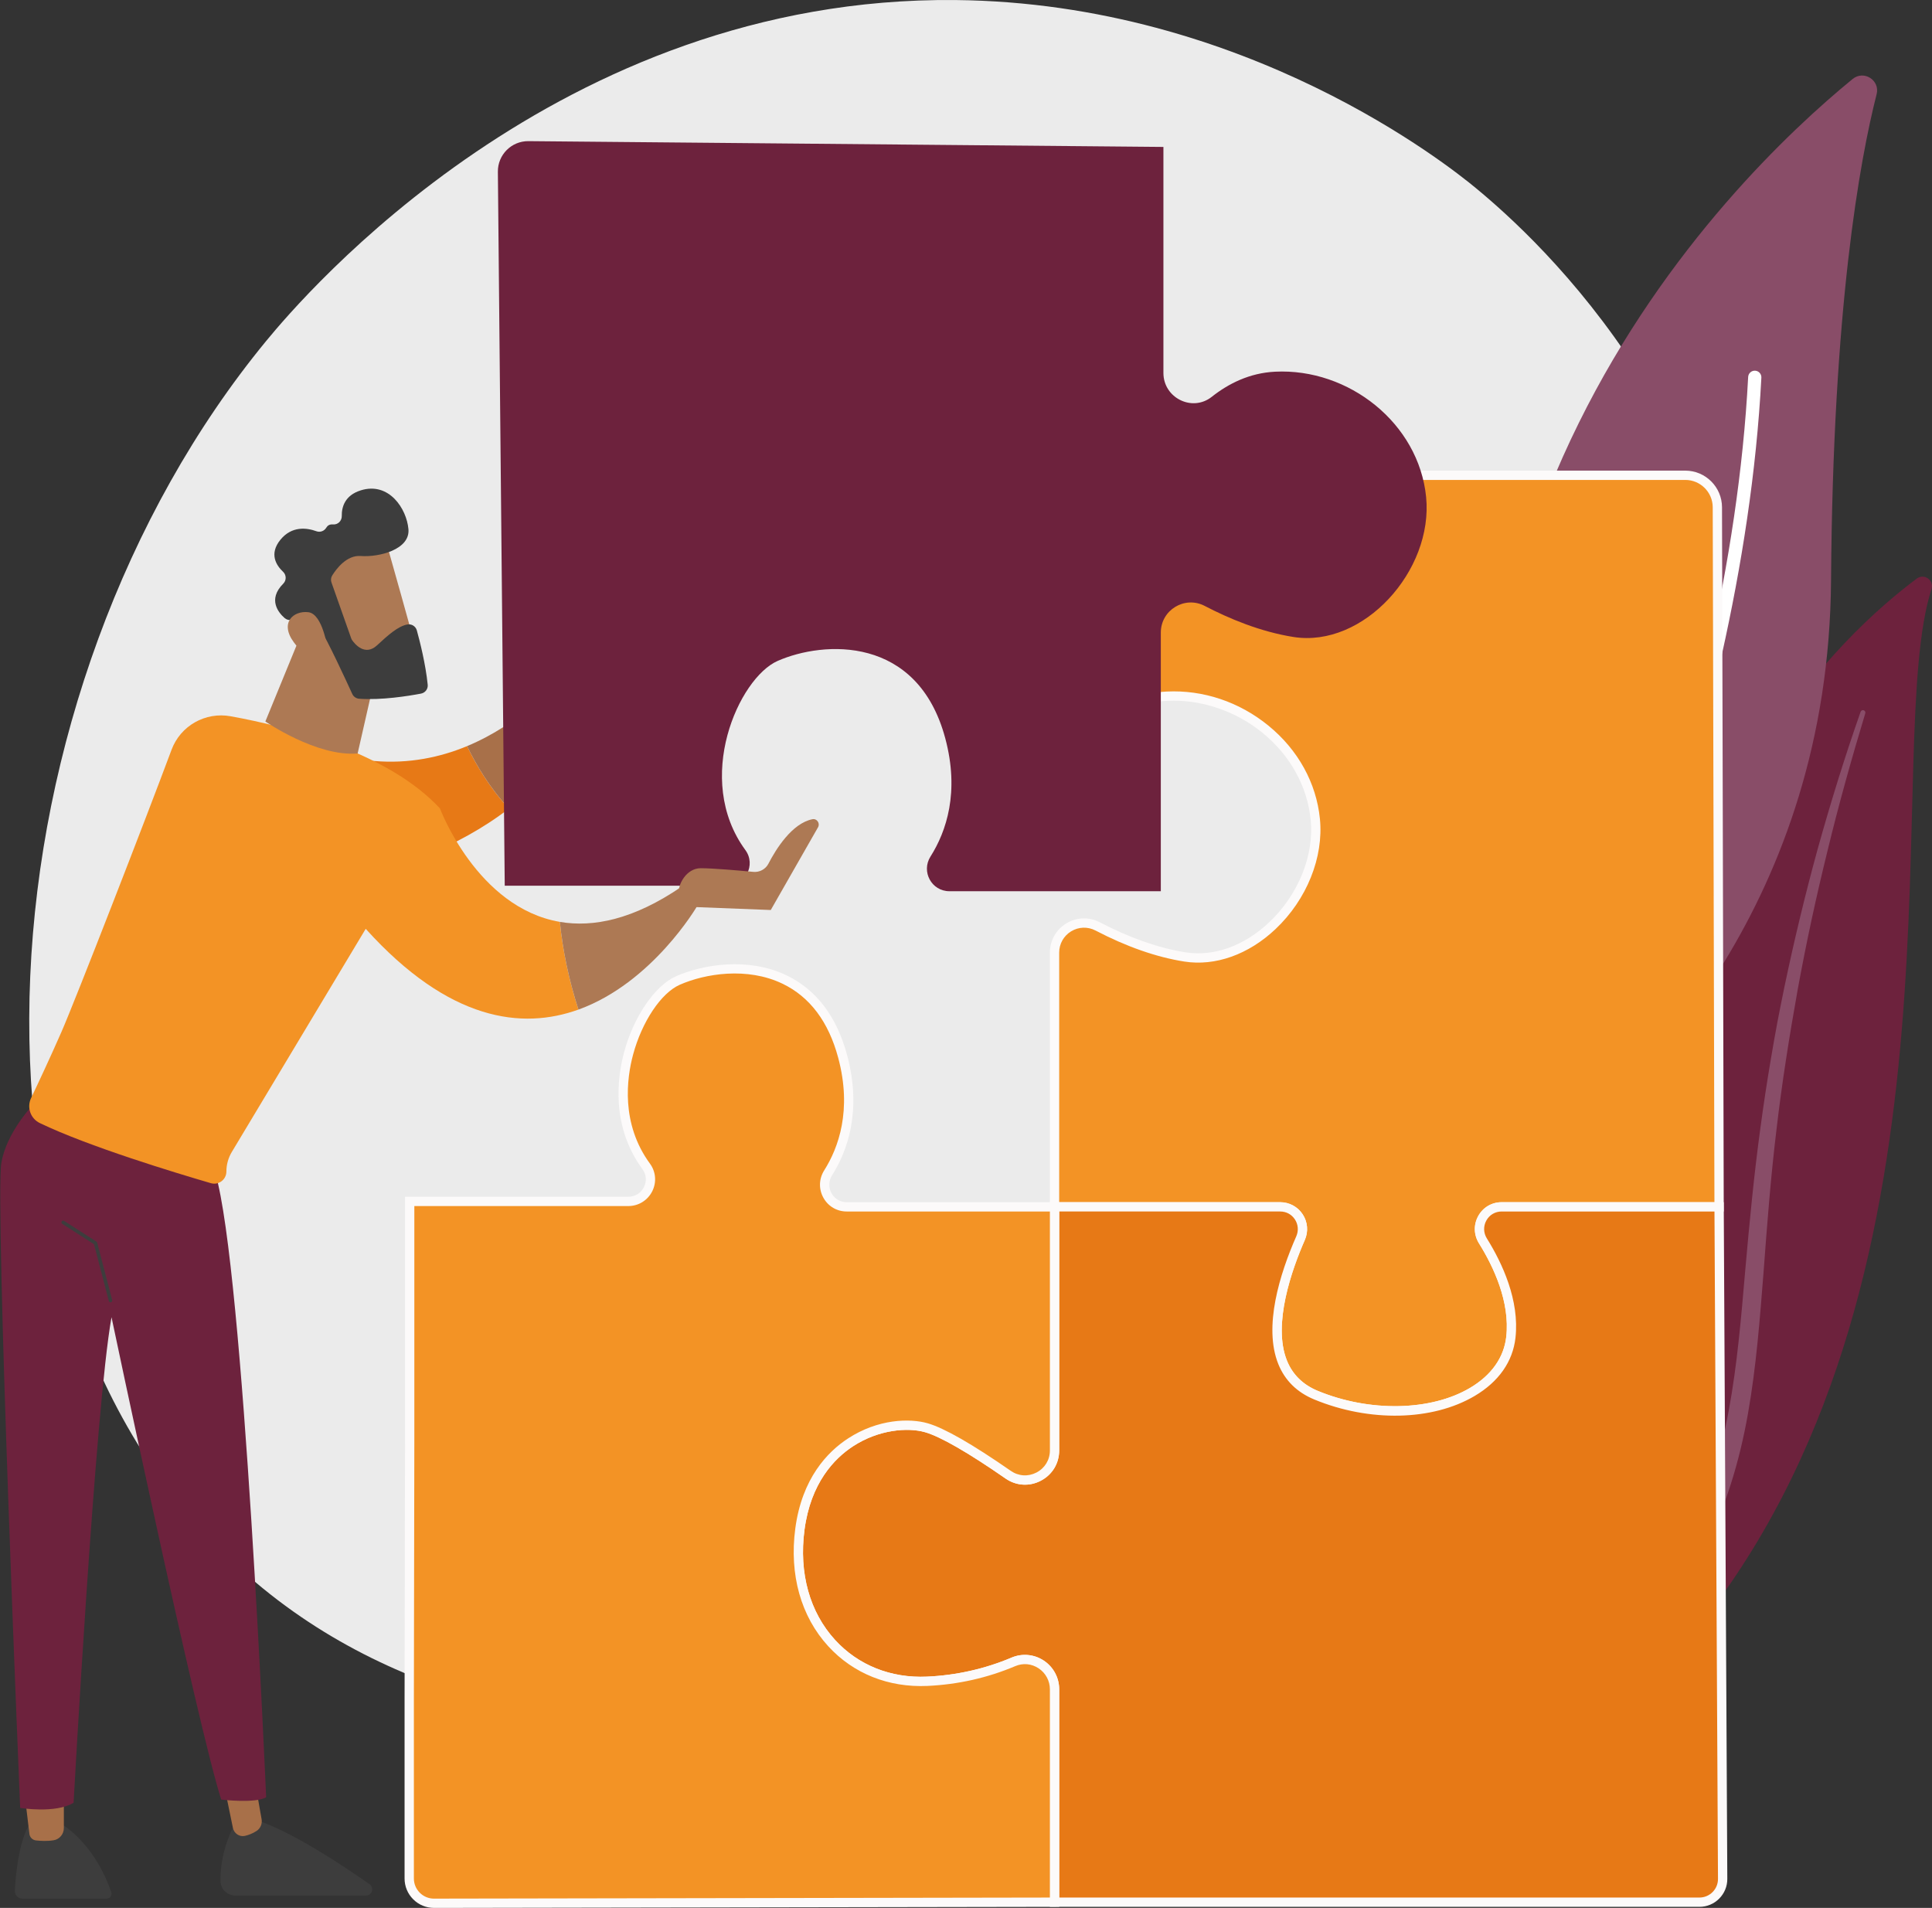 <?xml version="1.0" encoding="UTF-8"?>
<svg xmlns="http://www.w3.org/2000/svg" viewBox="0 0 2829.61 2794.4">
  <rect x="0" y="0" width="2829.61" height="2794.4" fill="#333333" stroke="none"/>
  <defs>
    <style>
      .cls-1 {
        fill: #a87049;
      }

      .cls-2 {
        fill: #e77916;
      }

      .cls-3 {
        isolation: isolate;
      }

      .cls-4 {
        fill: #6d223d;
      }

      .cls-5 {
        fill: #f39325;
      }

      .cls-6 {
        fill: #ebebeb;
      }

      .cls-7 {
        fill: #fcfafa;
      }

      .cls-8 {
        fill: #ad7954;
      }

      .cls-9 {
        fill: #fff;
        mix-blend-mode: soft-light;
      }

      .cls-10 {
        fill: #3d3d3d;
      }

      .cls-11 {
        fill: #894d68;
      }
    </style>
  </defs>
  <g class="cls-3">
    <g id="Illustration">
      <g>
        <path class="cls-6" d="M2472.58,1725.11c-256.91,600.51-935.09,858.44-1466.44,814.46-145.08-12.01-436.99-36.17-664.92-251.71C-96.49,1873.93-29.08,1008.69,389.94,499.29,443.9,433.69,817.41-5.82,1399.45.06c426.14,4.31,725.25,245.03,761.61,275.02,45.94,37.88,147.28,127.91,238.61,270.73,214.59,335.58,233.45,804.04,72.91,1179.3Z"/>
        <g>
          <path class="cls-4" d="M2828.9,862.69c4.15-12.8-10.78-23.33-21.57-15.28-109.56,81.71-379.05,333.05-375.07,826.27,4.99,618.82-147.48,827.09-321.18,944.95,0,0,224.61-39.18,387.05-249.63,398.82-516.7,257.02-1278.65,330.78-1506.31Z"/>
          <path class="cls-11" d="M2731.89,1044.77c-20.11,66.54-38.89,133.44-55.2,200.94-16.66,67.4-31.28,135.27-43.75,203.5-12.21,68.27-23.14,136.76-31.15,205.61-8.31,68.81-13.66,137.9-18.79,207.29-5.51,69.32-10.67,139.18-23,208.73-12.24,69.41-32.96,138.48-65.69,201.72-8.18,15.76-16.67,31.43-26,46.44-9.06,15.19-18.79,29.99-28.79,44.6-20.14,29.14-42.25,56.99-66.32,83.07-48.29,52.05-104.46,96.71-164.89,133.04-6.36,3.82-14.61,1.77-18.44-4.59-3.75-6.24-1.84-14.32,4.25-18.23l.04-.03c14.45-9.25,28.77-18.66,42.62-28.67,7.01-4.9,13.79-10.09,20.66-15.16,6.67-5.32,13.55-10.39,20.05-15.91,26.36-21.64,51.18-45.11,74.13-70.29,46.11-50.09,84.96-107.33,116.34-167.69,15.35-30.36,28.43-61.8,39.05-94.14,10.6-32.35,18.72-65.57,24.96-99.27,12.49-67.45,18.17-136.55,24.18-205.83,6.1-69.28,12.71-138.86,22.17-208.07,4.64-34.61,9.89-69.13,15.77-103.54,2.84-17.22,6.01-34.38,9.15-51.55,3.3-17.14,6.7-34.25,10.24-51.34,14.27-68.31,30.63-136.16,49.1-203.39,18.79-67.14,39.36-133.77,62.47-199.49.66-1.88,2.72-2.87,4.6-2.21,1.82.64,2.81,2.61,2.25,4.44Z"/>
        </g>
        <g>
          <path class="cls-11" d="M2236.4,1659.75c7,23.79,36.02,32.71,55.37,17.2,106.77-85.58,386.78-354.83,389.98-827.2,2.7-398.89,42.08-614.93,66.75-711.76,5.22-20.48-18.74-35.71-35.1-22.33-180.47,147.58-730.49,681.98-477,1544.1Z"/>
          <path class="cls-9" d="M2269.9,1662.01c.49.37,1.02.7,1.6.98,4.8,2.35,10.6.36,12.95-4.45,2.66-5.45,266.44-550.99,295.25-1105.45.28-5.34-3.83-9.89-9.17-10.17-5.34-.28-9.89,3.83-10.17,9.17-28.6,550.43-290.67,1092.55-293.31,1097.96-2.07,4.23-.77,9.23,2.85,11.97Z"/>
        </g>
        <g>
          <g>
            <path class="cls-5" d="M2171.9,1817.47c22.83,36.6,46.73,88.84,40.92,141.07-10.61,95.48-157.05,137.91-285.39,84.87-91.49-37.81-52.54-161.88-22.63-230.01,9.48-21.59-6.2-45.81-29.77-45.81h-330.55s0-372.32,0-372.32c0-32.51,34.41-53.42,63.23-38.37,34.53,18.03,79.94,37.16,127.73,44.7,100.78,15.91,201.56-95.48,190.95-201.57-10.61-106.08-111.39-185.65-217.48-180.34-36.51,1.82-66.93,17.03-91.12,36.18-28.11,22.26-69.58,1.54-69.58-34.32v-325.42h920.07c25.91,0,46.93,20.97,46.99,46.87l2.52,1024.59h-318.47c-25.61,0-40.98,28.15-27.43,49.88Z"/>
            <path class="cls-7" d="M2043.18,2073.45c-39.03,0-79.96-7.88-118.35-23.75-25.27-10.44-42.98-27.9-52.63-51.87-22.05-54.81,2.16-132.03,26.37-187.16,3.54-8.07,2.79-17.28-2.01-24.63-4.83-7.4-12.68-11.65-21.53-11.65h-337.35v-379.13c0-17.69,9.02-33.71,24.12-42.86,15.08-9.14,33.43-9.71,49.07-1.55,44.06,23,86.33,37.81,125.64,44.01,41.25,6.52,85.81-9.51,122.29-43.97,42.75-40.38,66.06-97.93,60.83-150.2-4.9-49.01-29.93-94.24-70.47-127.35-39.5-32.26-90.51-49.37-139.9-46.88-30.72,1.54-60.07,13.22-87.23,34.72-14.9,11.8-34.88,13.96-52.13,5.62-17.57-8.5-28.48-25.84-28.48-45.27v-332.23h926.87c29.59,0,53.72,24.07,53.79,53.66l2.53,1031.41h-325.29c-9.44,0-17.81,4.92-22.37,13.15-4.63,8.34-4.36,18.18.72,26.33h0c22.48,36.05,48.01,90.54,41.91,145.43-3.88,34.95-24.56,64.43-59.78,85.26-32.49,19.22-73.39,28.89-116.62,28.89ZM1551.28,1760.78h323.74c13.33,0,25.64,6.66,32.93,17.81,7.33,11.21,8.48,25.25,3.08,37.54-18.95,43.18-47.56,123.54-26.2,176.61,8.23,20.45,23.44,35.38,45.2,44.38,75.91,31.37,165.47,29.65,222.85-4.28,31.4-18.57,49.79-44.52,53.18-75.05,5.66-51.01-18.59-102.5-39.94-136.72-7.73-12.4-8.13-27.4-1.07-40.13,7-12.62,19.82-20.16,34.27-20.16h311.65l-2.5-1017.77c-.05-22.1-18.08-40.09-40.19-40.09h-913.26v318.62c0,14.17,7.97,26.82,20.8,33.02,12.7,6.14,26.81,4.63,37.75-4.03,29.42-23.3,61.39-35.97,95-37.65,53.48-2.68,106.49,15.06,149.19,49.93,43.36,35.41,70.14,83.9,75.4,136.53,5.63,56.37-19.28,118.23-65.03,161.45-39.56,37.37-88.3,54.7-133.75,47.52-40.76-6.44-84.44-21.71-129.82-45.39-11.38-5.95-24.74-5.53-35.71,1.12-11,6.66-17.56,18.34-17.56,31.22v365.52Z"/>
          </g>
          <g>
            <path class="cls-2" d="M1544.48,2786.01v-311.81c0-31.03-31.62-52.3-60.2-40.2-31.47,13.33-74.33,26.06-126.29,28.44-115.86,5.3-204.06-90.18-186.48-222.78,17.58-132.61,130.37-164.44,185.36-148.52,28.71,8.31,78.58,40.17,119.68,68.72,28.7,19.93,67.92-.63,67.92-35.57v-356.71h330.55c23.58,0,39.25,24.22,29.77,45.81-29.91,68.13-68.86,192.2,22.63,230.01,128.34,53.05,274.78,10.61,285.39-84.87,5.8-52.24-18.09-104.47-40.92-141.07-13.55-21.73,1.82-49.88,27.43-49.88h318.47s5.19,984.21,5.19,984.21c.1,18.86-15.17,34.21-34.03,34.21h-944.48Z"/>
            <path class="cls-7" d="M2488.96,2792.82h-951.28v-318.61c0-12.38-6.17-23.87-16.51-30.72-10.36-6.87-22.83-8.04-34.22-3.21-40.56,17.17-83.84,26.92-128.63,28.98-56.91,2.58-108.45-17.98-145.12-57.96-40.17-43.78-57.36-105.05-48.42-172.52,9.78-73.76,47.34-112.44,77.12-131.9,43.92-28.69,90.41-29.93,116.88-22.27,24.32,7.04,65.25,30.48,121.67,69.67,11.34,7.88,25.42,8.76,37.66,2.37,12.26-6.41,19.58-18.5,19.58-32.35v-363.51h337.35c13.33,0,25.64,6.66,32.93,17.81,7.32,11.21,8.48,25.25,3.08,37.54-18.95,43.18-47.56,123.54-26.2,176.61,8.23,20.45,23.44,35.38,45.2,44.37,75.91,31.37,165.47,29.66,222.85-4.28,31.4-18.57,49.79-44.52,53.18-75.05,5.66-51.01-18.59-102.5-39.94-136.72-7.73-12.4-8.13-27.4-1.07-40.13,7-12.62,19.82-20.16,34.27-20.16h325.24l5.23,990.98c.06,10.95-4.16,21.25-11.88,29.02-7.72,7.76-18,12.04-28.95,12.04ZM1551.28,2779.21h937.67c7.3,0,14.15-2.85,19.3-8.03,5.15-5.17,7.96-12.04,7.92-19.34l-5.15-977.45h-311.7c-9.44,0-17.81,4.92-22.37,13.15-4.63,8.34-4.36,18.18.72,26.33,22.48,36.05,48.01,90.54,41.91,145.43-3.88,34.95-24.55,64.43-59.78,85.26-61.82,36.57-154.06,38.59-234.97,5.14-25.27-10.44-42.98-27.9-52.63-51.87-22.06-54.81,2.16-132.03,26.36-187.16,3.54-8.07,2.79-17.28-2.01-24.63-4.83-7.4-12.68-11.65-21.53-11.65h-323.74v349.9c0,19-10.05,35.61-26.88,44.41-16.81,8.79-36.15,7.57-51.72-3.25-54.43-37.8-95.12-61.24-117.69-67.77-25.57-7.4-68.16-3.9-105.66,20.59-27.4,17.9-61.97,53.65-71.07,122.29-8.41,63.4,7.56,120.77,44.96,161.53,33.91,36.95,81.64,55.98,134.47,53.56,43.18-1.98,84.88-11.37,123.95-27.91,15.44-6.54,33.02-4.89,47.05,4.4,14.16,9.38,22.61,25.1,22.61,42.06v305Z"/>
          </g>
          <g>
            <path class="cls-5" d="M635.72,2787.59c-20.08.03-36.37-16.23-36.37-36.31v-262.4c0-33.84.67-348.07.67-382.49v-346.76h320.15c26.39,0,41.86-30,26.26-51.28-74.93-102.2-9.55-247.66,46.4-272.28,66.31-29.18,201.57-37.13,241.35,111.39,20.72,77.37,1.7,133.86-21.28,170.24-13.69,21.66,1.63,49.89,27.25,49.89h304.32v356.71c0,34.94-39.23,55.5-67.92,35.57-41.1-28.55-90.97-60.41-119.68-68.72-54.99-15.91-167.78,15.91-185.36,148.52-17.58,132.61,70.62,228.08,186.48,222.78,51.96-2.38,94.82-15.12,126.29-28.44,28.57-12.1,60.2,9.17,60.2,40.2v311.81l-908.76,1.58Z"/>
            <path class="cls-7" d="M635.66,2794.4c-11.5,0-22.31-4.47-30.46-12.6-8.16-8.15-12.66-18.98-12.66-30.51v-262.4c0-16.85.17-103.21.33-189.93.17-87.45.34-175.28.34-192.56v-353.56h326.96c9.86,0,18.42-5.27,22.89-14.09,4.41-8.69,3.62-18.55-2.11-26.37-46.38-63.26-36.79-134.35-26.94-171.1,13.94-52.03,45.23-97.85,76.09-111.43,39.61-17.43,105.75-28.25,161.79-1.37,43.75,20.99,73.65,60.43,88.87,117.22,21.87,81.64.05,140.57-22.1,175.64-5.12,8.11-5.43,17.94-.83,26.29,4.54,8.24,12.89,13.16,22.33,13.16h311.13v363.51c0,19-10.05,35.61-26.88,44.41-16.81,8.79-36.15,7.57-51.72-3.25-54.43-37.8-95.12-61.24-117.69-67.77-25.57-7.4-68.16-3.9-105.66,20.59-27.4,17.9-61.97,53.65-71.07,122.29-8.41,63.4,7.56,120.77,44.96,161.53,33.91,36.95,81.64,55.98,134.47,53.56,43.18-1.98,84.88-11.37,123.95-27.91,15.44-6.54,33.02-4.89,47.05,4.4,14.16,9.38,22.61,25.1,22.61,42.06v318.6l-915.55,1.59h-.08ZM635.71,2780.79v6.8s0-6.8,0-6.8l901.96-1.57v-305.01c0-12.38-6.17-23.87-16.51-30.72-10.36-6.87-22.83-8.04-34.22-3.21-40.56,17.17-83.84,26.92-128.63,28.98-56.91,2.58-108.45-17.98-145.12-57.96-40.17-43.78-57.36-105.05-48.42-172.52,9.78-73.76,47.34-112.44,77.12-131.9,43.92-28.69,90.41-29.93,116.88-22.27,24.32,7.04,65.25,30.48,121.67,69.67,11.34,7.88,25.42,8.76,37.66,2.37,12.26-6.41,19.58-18.5,19.58-32.35v-349.9h-297.52c-14.48,0-27.28-7.55-34.25-20.2-7.03-12.76-6.57-27.76,1.25-40.12,20.7-32.77,41.05-87.96,20.46-164.85-14.14-52.79-41.6-89.28-81.61-108.48-51.87-24.88-113.46-14.72-150.42,1.55-27.34,12.03-55.48,54.18-68.42,102.49-9.22,34.39-18.25,100.85,24.77,159.53,8.69,11.86,9.95,27.4,3.28,40.57-6.73,13.29-20.16,21.55-35.03,21.55h-313.35v339.95c0,17.28-.17,105.12-.34,192.59-.17,86.71-.33,173.06-.33,189.91v262.4c0,7.89,3.08,15.31,8.66,20.88,5.57,5.56,12.97,8.63,20.84,8.63h.05Z"/>
          </g>
        </g>
        <g>
          <path class="cls-10" d="M41.43,2674.6s-15.74,24.81-19.7,94.26c-.37,6.47,4.76,11.98,11.24,11.98h123.08c4.95,0,8.49-4.86,6.9-9.55-7.21-21.35-29.02-73.39-77.68-103.13l-43.85,6.43Z"/>
          <path class="cls-1" d="M36.08,2627.53l6.96,58.37c.6,5.04,4.55,9.07,9.59,9.65,6.73.78,16.52,1.32,26.03-.25,8.64-1.43,14.86-9.13,14.86-17.89v-56.36l-57.44,6.47Z"/>
          <path class="cls-10" d="M345.96,2668.16s-23.56,36.62-23.05,86.88c.12,11.84,10.03,21.27,21.87,21.27h191.16c8.95,0,12.59-11.5,5.26-16.65-36.17-25.4-107.27-72.86-158.69-91.51h-36.54Z"/>
          <path class="cls-1" d="M326.27,2605.12l14.85,72.09c1.66,8.06,9.55,13.49,17.58,11.69,4.89-1.09,10.65-3.18,16.81-7.03,5.85-3.66,8.82-10.62,7.62-17.42l-15.36-87.34-41.5,28Z"/>
          <path class="cls-4" d="M63.35,1602.78s-51.63,45.52-61.35,100.28c-9.72,54.76,27.53,944.87,27.53,944.87,0,0,51.63,8.59,78.24-7.54,0,0,31.57-577.67,55.56-711.16,0,0,125.83,598.39,160.69,706.52,0,0,49.74,6.05,65.78-3.41,0,0-32.96-775.69-74.38-913.59l-252.08-115.97Z"/>
          <path class="cls-10" d="M161.83,1907.4c-1.13,0-2.17-.76-2.47-1.91l-21.68-83.16-46.54-29.86c-1.19-.76-1.53-2.34-.77-3.53.76-1.19,2.33-1.53,3.53-.77l47.38,30.39c.54.35.93.88,1.09,1.51l21.93,84.13c.36,1.36-.46,2.76-1.82,3.11-.22.06-.43.08-.65.08Z"/>
          <path class="cls-2" d="M548.48,1114.6c-217.35-18.04-274.15,26.93-274.15,26.93l104.45,164.9s213.56-4.22,366.59-122.16c-28.64-30.84-48.53-64.93-61.29-91.47-39.46,16.4-84.9,26.01-135.6,21.81Z"/>
          <path class="cls-1" d="M888.85,795.56c-.29-6.97-9.73-8.86-12.69-2.55l-27.73,59.18c-5.36,11.43-7.08,24.24-4.92,36.68l9.73,34.44c2.91,16.8-1.48,34.01-12.13,47.32-25.48,31.86-79.75,90.04-157.02,122.15,12.76,26.54,32.65,60.63,61.29,91.47,56.15-43.28,104.16-101.84,130.46-181.16,12.6-3.87,21.02-15.74,20.52-28.91l-7.51-178.63Z"/>
          <path class="cls-5" d="M644.4,1184.06c-76.51-82.45-222.26-119.7-306.64-135-36.97-6.7-73.41,13.87-86.51,49.08-37.97,102.08-141.25,367.64-161.27,413.29-16.42,37.44-33.57,74.02-44.47,96.88-6.51,13.66-.82,30.01,12.81,36.57,70.99,34.22,198.74,72.93,250.52,88.04,11.39,3.32,22.74-5.23,22.74-17.1,0-10.06,2.74-19.94,7.91-28.57l196.14-326.85c122.25,135.55,229.31,147.94,311.55,118.27-13.83-42.74-22.88-85.55-27.22-128.45-121.5-20.81-175.58-166.17-175.58-166.17Z"/>
          <path class="cls-8" d="M1020.8,1327.48l-21.93-29.24c-70.99,48.75-130.32,60.31-178.89,51.98,4.34,42.9,13.39,85.72,27.22,128.45,108.35-39.09,173.6-151.2,173.6-151.2Z"/>
          <path class="cls-8" d="M453.83,897.64l-65.18,159.05s74.89,51.83,135.14,46.9l32.53-143.01-102.49-62.94Z"/>
          <g>
            <path class="cls-8" d="M563.92,789.21c1.49,2.12,47.15,167.06,47.15,167.06l-94.74,24.07-66.5-149.91s89.1-76.63,114.09-41.22Z"/>
            <path class="cls-10" d="M485.51,853.21l28.83,81.65c.37,1.05.86,2.02,1.5,2.92,3.91,5.56,18.77,23.69,36.4,7.36,16-14.82,30.81-28.11,44.5-30.53,6.14-1.08,12.1,2.67,13.76,8.68,4.14,14.99,12.86,48.93,15.93,79.58.62,6.22-3.67,11.84-9.81,13.01-18.5,3.51-57.73,9.83-90.49,7.52-4.44-.31-8.34-2.98-10.19-7.02-9.02-19.72-36.68-79.57-46.97-95.05-9.65-14.53-33.32-14.12-43.25-13.25-3.25.29-6.45-.76-8.91-2.91-8.68-7.61-25.21-27.04-1.96-50.31,4.86-4.87,4.73-12.72-.28-17.44-9.98-9.39-20.66-26.03-4.03-46.68,16.91-20.99,39.22-17.65,52.89-12.66,5.53,2.02,11.56-.32,14.56-5.38,1.71-2.88,4.7-5.06,9.87-4.62,6.97.6,12.84-5.22,12.71-12.22-.24-13.44,4.57-30.43,27.89-37.69,41.38-12.88,67.19,27.1,69.75,56.93,2.56,29.83-43.11,41.25-69.96,39.24-20.42-1.53-35.57,18.7-41.67,28.49-1.93,3.1-2.32,6.9-1.1,10.35Z"/>
            <path class="cls-8" d="M479.77,950.97s-6.68-51.79-28.23-54.33c-21.55-2.54-42.52,15.17-21.1,44.24,26.64,36.16,49.33,10.09,49.33,10.09Z"/>
          </g>
          <path class="cls-4" d="M1362.79,1254.55c23.38-37.01,42.73-94.49,21.65-173.2-40.47-151.11-178.09-143.01-245.55-113.33-56.92,25.04-123.44,173.04-47.2,277.02,15.87,21.65.13,52.18-26.72,52.18h-325.73l-10.06-1045.72c-.24-24.82,19.94-45.01,44.76-44.78l930,8.48v331.09c0,36.48,42.19,57.57,70.79,34.92,24.61-19.49,55.55-34.96,92.7-36.81,107.93-5.4,210.47,75.56,221.26,183.48,10.79,107.93-91.74,221.26-194.28,205.07-48.62-7.68-94.82-27.14-129.95-45.48-29.32-15.31-64.33,5.96-64.33,39.04v378.81h-309.62c-26.07,0-41.65-28.71-27.73-50.76Z"/>
          <path class="cls-8" d="M1005.34,1328.01l123.53,4.82,69.21-121.16c3.33-5.82-1.63-13.13-8.21-11.81-30.13,6.03-53.64,44.25-64.42,65.11-4.21,8.16-13.01,12.87-22.15,12-21.31-2.03-58.78-5.33-76.88-5.36-21.69-.03-33.69,24.92-32.01,35.5.34,2.16.62,3.46.62,3.46l10.31,17.46Z"/>
        </g>
      </g>
    </g>
  </g>
</svg>